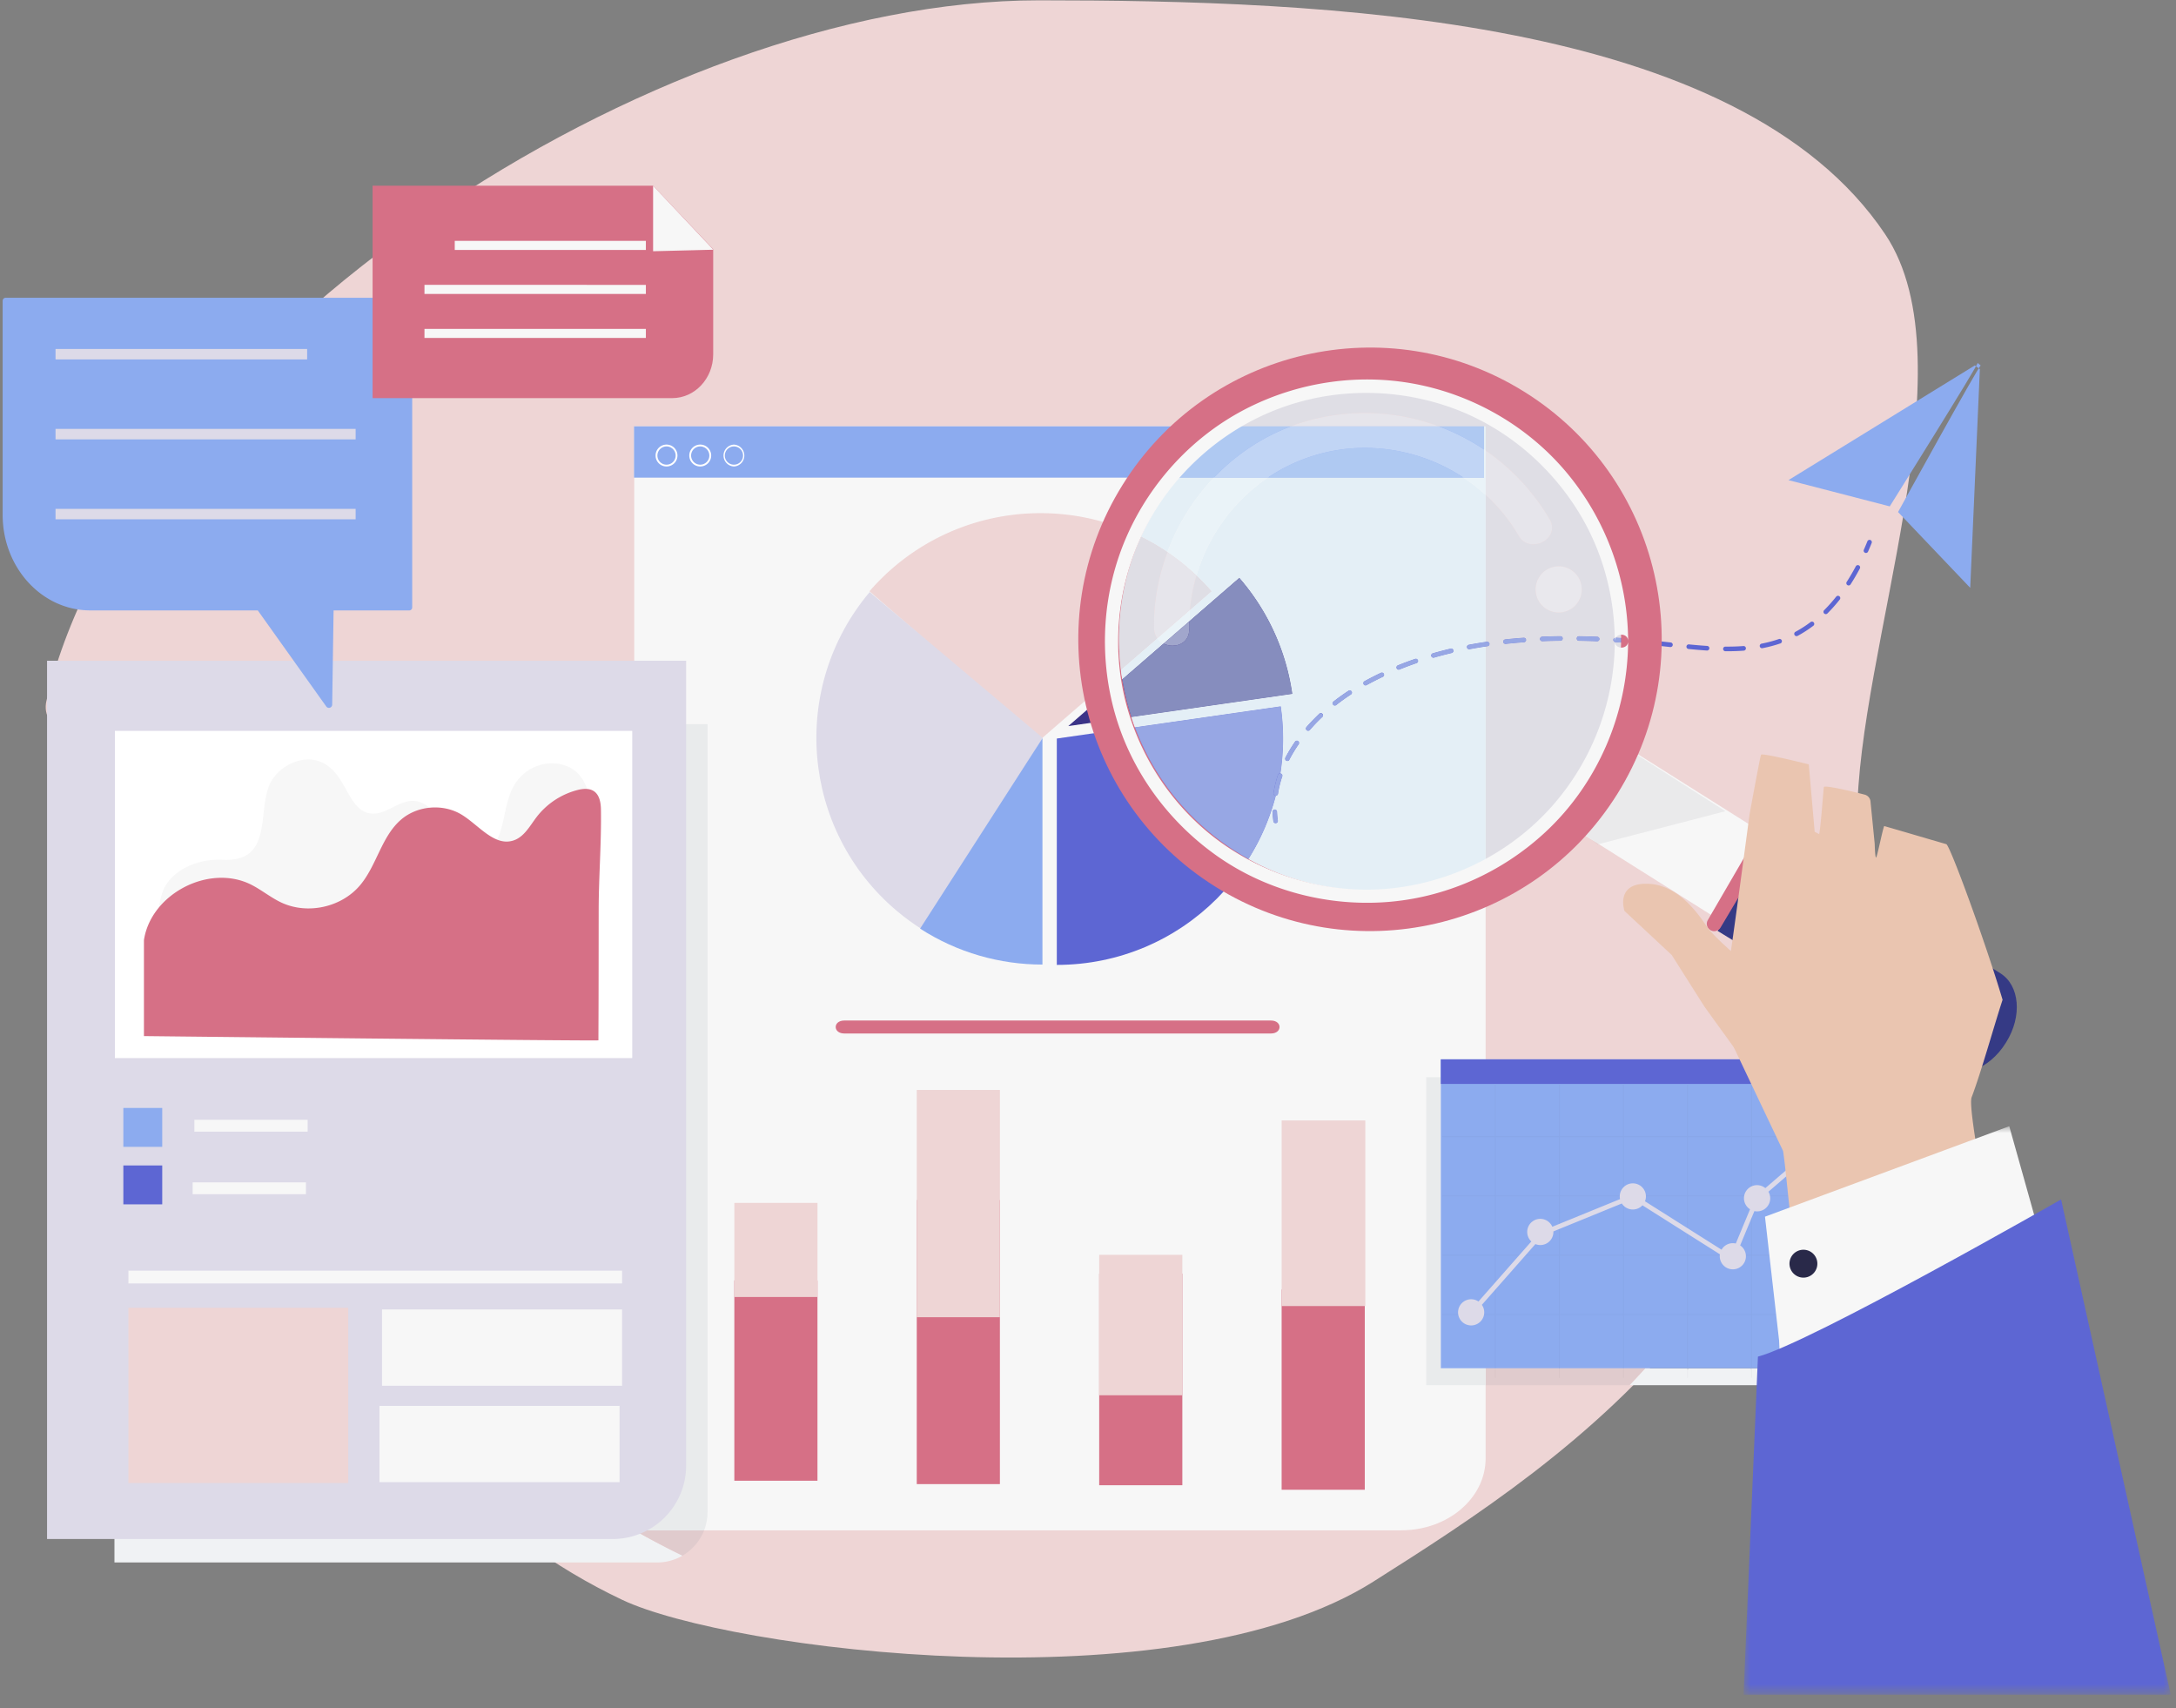 <svg width="158" height="124" viewBox="0 0 158 124" xmlns="http://www.w3.org/2000/svg" xmlns:xlink="http://www.w3.org/1999/xlink">
    <rect x="0" y="0" width="158" height="124" fill="#808080" stroke="none"/>
    <defs>
        <path id="un90wzcr9a" d="M0 0h31.015v41.263H0z"/>
    </defs>
    <g fill="none" fill-rule="evenodd">
        <path d="M99.726 114.82c-14.457 9.143-46.848 4.968-54.544 1.327-20.12-9.518-29.16-32.973-29.16-56.708 0-4.795-13.716-4.12-12.644-8.586C9.644 24.755 47.416.024 75.436.024c20.59 0 50.79 1.078 61.45 16.987 6.329 9.446-2.036 30.204-2.036 42.428 0 32.813-20.667 46.238-35.124 55.38z" fill="#EED5D5"/>
        <path d="M101.753 111.1H46.052V30.952h61.82v74.926c0 2.883-2.74 5.22-6.12 5.22" fill="#F7F7F7"/>
        <path fill="#8CABEF" d="M46.037 34.674h61.718v-3.721H46.037z"/>
        <path d="M92.283 75.03c.833 0 .833-.941 0-.941H61.304c-.832 0-.832.941 0 .941h30.98" fill="#D67086"/>
        <path d="M75.551 37.255a16.387 16.387 0 0 0-12.418 5.671l12.418 10.76 12.418-10.76a16.387 16.387 0 0 0-12.418-5.671" fill="#EED5D5"/>
        <path d="m92.998 51.279-16.263 2.338V70.05c9.082 0 16.432-7.35 16.432-16.432 0-.794-.06-1.574-.169-2.338" fill="#5D66D3"/>
        <path d="M63.15 42.98c-5.854 6.945-4.971 17.302 1.973 23.155.608.512 1.242.97 1.897 1.379l8.694-13.943-12.564-10.59" fill="#DDDAE8"/>
        <path d="M75.692 70.026c-3.08 0-6.17-.86-8.883-2.61l8.884-13.822-.001 16.432" fill="#8CABEF"/>
        <path d="M93.834 50.374a16.35 16.35 0 0 0-3.846-8.422L77.57 52.712l16.264-2.338" fill="#3B3387"/>
        <path fill="#D67086" d="M53.32 107.498h6.036v-14.54H53.32z"/>
        <path fill="#EED5D5" d="M53.32 94.16h6.036v-6.832H53.32z"/>
        <path fill="#D67086" d="M93.06 108.154h6.037v-14.54H93.06z"/>
        <path fill="#EED5D5" d="M93.06 94.817h6.076V81.343H93.06z"/>
        <path fill="#D67086" d="M79.813 107.826h6.037v-15.36h-6.037z"/>
        <path fill="#EED5D5" d="M79.813 101.294h6.037V91.1h-6.037z"/>
        <path fill="#D67086" d="M66.566 107.744h6.037V87.116h-6.037z"/>
        <path fill="#EED5D5" d="M66.566 95.628h6.037v-16.5h-6.037z"/>
        <path d="M48.395 32.41a.662.662 0 1 0 .002 1.325.662.662 0 0 0-.002-1.325zm0 1.456a.795.795 0 1 1 .002-1.59.795.795 0 0 1-.002 1.59zM50.843 32.41a.662.662 0 1 0 .001 1.325.662.662 0 0 0-.001-1.325zm0 1.456a.795.795 0 1 1 .002-1.59.795.795 0 0 1-.002 1.59zM53.29 32.41a.662.662 0 1 0 .002 1.325.662.662 0 0 0-.001-1.325zm0 1.456a.795.795 0 0 1 0-1.588.795.795 0 0 1 0 1.588z" fill="#FFF"/>
        <path d="M47.716 113.433H8.31v-60.86h8.104a60.09 60.09 0 0 0-.393 6.866c0 22.125 12.094 41.425 30.03 51.651v.01h.016c1.14.648 2.305 1.262 3.49 1.837a3.64 3.64 0 0 1-1.84.496" fill="#F0F2F4"/>
        <path d="M49.557 112.937a59.358 59.358 0 0 1-3.49-1.838h5.06a3.675 3.675 0 0 1-1.57 1.838m-3.505-1.847c-17.937-10.226-30.03-29.526-30.03-51.651 0-2.321.133-4.613.392-6.865h29.638v58.516" fill="#E0CBCD"/>
        <path d="M51.128 111.1h-5.076V52.573h5.323v57.2c0 .467-.087.913-.247 1.325" fill="#E9EBEC"/>
        <path d="M44.489 111.73H3.417V47.97H49.82v58.429a5.332 5.332 0 0 1-5.331 5.332" fill="#DDDAE8"/>
        <path fill="#FFF" d="M8.342 76.815h37.565V53.06H8.342z"/>
        <path d="M32.138 61.3c.156.313.426.582.936.773.952.355 2.23.098 2.779-.698.916-1.331.659-3.237 1.645-4.62a3.237 3.237 0 0 1 1.73-1.222c.72-.205 1.545-.145 2.186.208 1.043.574 1.404 1.761 1.414 2.839.02 2.069-.27 4.208-.643 6.25-.18.988-.458 2.003-1.174 2.784-.971 1.059-2.57 1.5-4.1 1.735-3.87.597-7.839.232-11.746-.134l-9.428-.884c-.886-.083-3.494.051-4.024-.562-.518-.6-.111-2.631.191-3.258.675-1.396 2.52-2.184 4.251-2.095 3.906.2 2.362-3.88 3.612-5.816.665-1.029 2.127-1.768 3.387-1.34 1.201.41 1.703 1.615 2.295 2.616.307.52.744 1.058 1.4 1.17 1.118.191 2.05-.944 3.187-.9.673.025 1.246.48 1.537 1.011.395.723.257 1.521.565 2.142" fill="#F7F7F7"/>
        <path d="M43.452 75.526c-.002 0 .006-1.71.006-1.804.01-2.551.009-5.103.012-7.654.003-2.438.204-4.875.165-7.306-.018-1.125-.504-1.713-1.689-1.411a5.475 5.475 0 0 0-2.967 1.944c-.497.647-.91 1.457-1.684 1.718-1.382.465-2.513-1.091-3.754-1.857-1.336-.825-3.197-.686-4.396.328-1.449 1.226-1.781 3.344-3.008 4.792-1.35 1.594-3.801 2.134-5.696 1.254-.778-.362-1.447-.925-2.214-1.31-3.042-1.524-7.271.67-7.776 4.035v6.964s33.062.368 33 .307" fill="#D67086"/>
        <path fill="#8CABEF" d="M8.956 83.26h2.824v-2.824H8.956z"/>
        <path fill="#5D66D3" d="M8.956 87.434h2.824V84.61H8.956z"/>
        <path fill="#F7F7F7" d="M14.112 82.155h8.225v-.86h-8.225zM13.99 86.697h8.224v-.86H13.99zM9.324 93.176H45.17v-.928H9.324z"/>
        <path fill="#EED5D5" d="M9.324 107.666h15.96V94.945H9.323z"/>
        <path fill="#F7F7F7" d="M27.738 100.607H45.17v-5.54H27.738zM27.554 107.605h17.432v-5.54H27.554z"/>
        <path d="M29.725 21.62H.397c-.113 0-.204.1-.204.223v15.536c0 3.83 2.85 6.936 6.365 6.936h12.16l4.972 6.975a.237.237 0 0 0 .43-.134l.102-6.841h5.503c.113 0 .205-.1.205-.223v-22.25c0-.122-.092-.222-.205-.222" fill="#8CABEF"/>
        <path fill="#DDDAE8" d="M4.033 26.094h18.269v-.761H4.033zM4.033 31.898h21.79v-.761H4.032zM4.033 37.702h21.79v-.761H4.032z"/>
        <path d="M48.807 28.904H27.054v-15.42h20.37l4.362 4.608v7.628c0 1.759-1.334 3.184-2.98 3.184" fill="#D67086"/>
        <path fill="#F7F7F7" d="m51.802 18.129-4.38.11v-4.754l4.38 4.644M33.02 18.147h13.876v-.66H33.02zM30.82 21.341h16.076v-.66H30.821zM30.82 24.535h16.076v-.66H30.821z"/>
        <path d="M92.621 59.768a.166.166 0 0 1-.165-.145 7.382 7.382 0 0 1-.061-.682.167.167 0 1 1 .335-.013c.008.216.027.434.058.65a.168.168 0 0 1-.143.188l-.024.002M134.23 42.503a.167.167 0 0 1-.14-.258c.23-.359.454-.742.665-1.14a.168.168 0 0 1 .296.157 16.35 16.35 0 0 1-.68 1.164.168.168 0 0 1-.14.077m-1.66 2.082a.166.166 0 0 1-.119-.05.166.166 0 0 1 0-.236c.3-.3.594-.63.873-.982a.168.168 0 0 1 .235-.027.167.167 0 0 1 .027.235c-.287.362-.59.702-.898 1.011a.167.167 0 0 1-.118.049m-2.125 1.598a.167.167 0 0 1-.079-.314c.376-.203.747-.44 1.1-.708a.167.167 0 1 1 .201.267c-.366.277-.75.525-1.142.736a.166.166 0 0 1-.08.02m-18.473.37a.168.168 0 0 1-.007-.335c.438-.017.888-.028 1.34-.034a.167.167 0 0 1 .003.335c-.448.005-.895.017-1.329.035h-.007m4.002.004h-.006c-.45-.018-.897-.03-1.33-.036a.168.168 0 0 1-.165-.17.165.165 0 0 1 .17-.165c.435.006.886.019 1.337.036a.167.167 0 0 1 .16.174.167.167 0 0 1-.166.16m2.663.16h-.013a69.675 69.675 0 0 0-1.328-.093.167.167 0 1 1 .02-.334c.435.026.884.057 1.335.094a.167.167 0 0 1-.014.334m-9.324.031a.167.167 0 0 1-.167-.15.167.167 0 0 1 .149-.184c.435-.047.883-.087 1.334-.12a.167.167 0 0 1 .024.334c-.447.032-.89.072-1.322.12h-.018m11.98.225h-.018l-.397-.044a90.098 90.098 0 0 0-.929-.095.167.167 0 0 1-.15-.183.167.167 0 0 1 .183-.15c.311.03.622.062.931.095l.397.044a.167.167 0 0 1-.017.333m6.643.085a.168.168 0 0 1-.03-.332c.44-.085.865-.198 1.264-.336a.168.168 0 0 1 .11.317c-.414.143-.855.26-1.311.348a.176.176 0 0 1-.033.003m-21.262.08a.166.166 0 0 1-.164-.137.167.167 0 0 1 .133-.196c.43-.081.876-.156 1.322-.221a.167.167 0 0 1 .05.33c-.443.066-.883.14-1.31.22a.173.173 0 0 1-.03.003m17.274.089h-.011a39.807 39.807 0 0 1-1.335-.113.167.167 0 1 1 .033-.333c.496.05.93.086 1.324.111a.168.168 0 0 1 .156.178.169.169 0 0 1-.167.157m1.467.051h-.135a.167.167 0 0 1-.166-.169c0-.092.072-.168.168-.166h.133a15.5 15.5 0 0 0 1.186-.043.168.168 0 0 1 .026.334c-.382.03-.79.044-1.212.044m-21.337.474a.168.168 0 0 1-.046-.328c.423-.122.86-.236 1.298-.34a.168.168 0 1 1 .077.327 27.72 27.72 0 0 0-1.282.335.17.17 0 0 1-.047.006m-2.521.869a.168.168 0 0 1-.062-.322c.408-.167.832-.325 1.257-.471a.168.168 0 0 1 .11.316c-.422.144-.839.3-1.242.464a.172.172 0 0 1-.063.013m-2.409 1.144a.168.168 0 0 1-.081-.314c.389-.214.792-.42 1.197-.612a.167.167 0 0 1 .144.302c-.4.19-.797.392-1.18.603a.168.168 0 0 1-.08.02m-2.229 1.464a.168.168 0 0 1-.104-.299c.35-.276.72-.54 1.096-.787a.167.167 0 1 1 .183.28c-.368.241-.729.5-1.072.77a.165.165 0 0 1-.103.036m-1.938 1.83a.167.167 0 0 1-.126-.277c.29-.333.605-.66.937-.973a.167.167 0 0 1 .23.243c-.325.306-.633.625-.915.949a.165.165 0 0 1-.126.057m-1.508 2.193a.168.168 0 0 1-.148-.244c.2-.39.436-.78.699-1.16a.166.166 0 0 1 .232-.042.168.168 0 0 1 .042.232c-.254.368-.482.746-.677 1.123a.166.166 0 0 1-.148.091m-.837 2.52-.026-.002a.168.168 0 0 1-.14-.19c.067-.44.175-.885.322-1.323a.168.168 0 0 1 .318.107c-.142.42-.245.845-.309 1.266a.167.167 0 0 1-.165.142M135.488 40.144a.167.167 0 0 1-.153-.235c.088-.2.174-.405.258-.612a.167.167 0 0 1 .31.125c-.085.21-.173.42-.262.622a.166.166 0 0 1-.153.1" fill="#5D66D3"/>
        <path d="m143.758 26.803-.7 15.873-5.24-5.502s5.963-10.816 6.004-10.637l-.229-.19c.177-.051-6.377 10.416-6.377 10.416l-7.355-1.906 13.53-8.326.367.272" fill="#8CABEF"/>
        <path d="M134.49 100.563h-16.172c.39-.406.77-.814 1.148-1.23h3.03v.077h.07v-.078h4.581v.078h.07v-.078h4.583v.078h.069v-.078h2.62v1.23" fill="#F0F2F4"/>
        <path d="M118.318 100.563h-10.446v-1.23h.67v.077h.07v-.078h4.582v.078h.07v-.078h4.581v.078h.07v-.078h1.551c-.378.417-.759.825-1.148 1.23" fill="#E0CBCD"/>
        <path fill="#E9EBEC" d="M107.872 100.563h-4.312v-22.36h1.058v21.13h3.254v1.23"/>
        <path fill="#8CABEF" d="M104.618 99.332h31.138V76.906h-31.138z"/>
        <path fill="#5D66D3" d="M104.618 78.691h31.095v-1.785h-31.095z"/>
        <path d="M131.8 100.032h.069v-.7h-.07v.7zm-4.653 0h.07v-.7h-.07v.7zm-4.65 0h.068v-.7h-.069v.7z" fill="#EAECEE"/>
        <path d="M117.845 100.032h.07v-.7h-.07v.7zm-4.651 0h.07v-.7h-.07v.7zm-4.652 0h.07v-.7h-.07v.7z" fill="#DAC6C8"/>
        <path d="M131.869 99.332h-.07v-3.865h-4.582v3.865h-.07v-3.865h-4.582v3.865h-.069v-3.865h-4.582v3.865h-.069v-3.865h-4.582v3.865h-.07v-3.865h-4.581v3.865h-.07v-3.865h-3.816v-.07h3.816V91.16h-3.816v-.07h3.816v-4.237h-3.816v-.07h3.816v-4.237h-3.816v-.07h3.816v-3.75h.07v3.75h4.582v-3.75h.07v3.75h4.581v-3.75h.07v3.75h4.581v-3.75h.07v3.75h4.581v-3.75h.07v3.75h4.583v-3.75h.069v3.75h3.822v.07h-3.822v4.238h3.822v.069h-3.822v4.238h3.822v.069h-3.822v4.238h3.822v.069h-3.822v3.865zm-4.652-3.934h4.583V91.16h-4.583v4.238zm-4.652 0h4.582V91.16h-4.582v4.238zm-4.65 0h4.581V91.16h-4.582v4.238zm-4.652 0h4.582V91.16h-4.582v4.238zm-4.651 0h4.582V91.16h-4.582v4.238zm18.605-4.307h4.583v-4.238h-4.583v4.238zm-4.652 0h4.582v-4.238h-4.582v4.238zm-4.65 0h4.581v-4.238h-4.582v4.238zm-4.652 0h4.582v-4.238h-4.582v4.238zm-4.651 0h4.582v-4.238h-4.582v4.238zm18.605-4.307h4.583v-4.238h-4.583v4.238zm-4.652 0h4.582v-4.238h-4.582v4.238zm-4.65 0h4.581v-4.238h-4.582v4.238zm-4.652 0h4.582v-4.238h-4.582v4.238zm-4.651 0h4.582v-4.238h-4.582v4.238z" fill="#89A7E9"/>
        <path d="M132.405 81.566a.95.95 0 0 0-.667 1.627c-1.1.949-2.203 1.897-3.304 2.846l-.252.216a.95.95 0 1 0-1.111 1.537l-.725 1.743c-.102.248-.206.496-.309.743a.944.944 0 0 0-1.035.448l-3.193-2.018-2.366-1.496a.95.95 0 1 0-1.812-.158l-4.477 1.827-.44.18a.95.95 0 1 0-1.523 1.068c-.22.252-.443.503-.665.755l-3.174 3.603a.95.95 0 1 0 .247.243l2.71-3.076 1.176-1.335a.949.949 0 0 0 1.307-.88V89.4a2.59 2.59 0 0 1 .064-.027l4.905-2.002a.95.95 0 0 0 1.497.132l2.145 1.357 3.48 2.2a.95.95 0 1 0 1.47-.646l1.034-2.49a.95.95 0 0 0 1.02-1.407l.585-.504c.834-.72 1.669-1.438 2.504-2.157l.54-.465a.95.95 0 1 0 .37-1.826" fill="#DDDAE8"/>
        <path fill="#F7F7F7" d="m138.388 67.014-3.727 5.969-21.144-13.32 3.727-5.969 21.144 13.32"/>
        <path d="m145.672 75.66-.044.07c-1.175 1.883-3.273 2.694-4.684 1.813l-16.23-9.962 4.264-7.173 16.265 10.248c1.412.881 1.604 3.122.429 5.005" fill="#353A85"/>
        <path fill="#E1CACA" d="m116.021 61.298-.596-.434.662.417-.066.017"/>
        <path d="m116.087 61.28-.662-.416-.274-.2a21.33 21.33 0 0 0 3.765-5.835l6.37 4.064-9.2 2.388" fill="#EAEAEB"/>
        <path d="M114.932 56.065C109.602 64.6 98.364 67.2 89.828 61.87c-8.536-5.329-11.135-16.568-5.806-25.103 5.328-8.536 16.567-11.136 25.103-5.807 8.536 5.329 11.135 16.568 5.807 25.104m-4.24-27.614c-9.922-6.195-22.986-3.173-29.18 6.75-6.195 9.921-3.173 22.986 6.749 29.18 9.922 6.195 22.987 3.173 29.181-6.749 6.194-9.922 3.172-22.987-6.75-29.181" fill="#D67086"/>
        <path d="M107.872 62.59V46.937l.143-.021a.167.167 0 0 0-.05-.331l-.093.013V35.928a12.724 12.724 0 0 1 2.39 2.952c.263.45.673.637 1.08.637.872 0 1.74-.856 1.173-1.821a15.577 15.577 0 0 0-4.643-4.983v-1.76h-3.397a15.435 15.435 0 0 0-8.604-.631 14.68 14.68 0 0 0-2.146.631h-3.891a18.305 18.305 0 0 1 9.657-2.759h.003c3.295 0 6.631.894 9.631 2.767 5.498 3.433 8.534 9.319 8.573 15.354a59.066 59.066 0 0 0-.39-.025.167.167 0 0 0-.011.334l.4.026a18.147 18.147 0 0 1-2.765 9.415l-.011.016-.019.032-.02.03-.003.006a18.136 18.136 0 0 1-7.007 6.44m2.77-16.294h-.012c-.45.034-.9.074-1.334.121a.167.167 0 0 0-.149.185c.01.086.082.15.167.15l.018-.002a38.38 38.38 0 0 1 1.322-.12.167.167 0 0 0-.012-.334m3.994-.107a.168.168 0 0 0 .002.335c.434.006.881.018 1.33.035h.007c.09 0 .163-.07.166-.16a.167.167 0 0 0-.16-.174c-.45-.017-.902-.03-1.338-.036h-.007m-1.33-.003a46.06 46.06 0 0 0-1.34.035.168.168 0 0 0 .007.335h.007c.434-.018.881-.03 1.329-.035a.167.167 0 0 0-.003-.335m-.128-5.07a1.676 1.676 0 1 0-.002 3.353 1.675 1.675 0 1 0 .002-3.353" fill="#DFDEE5"/>
        <path d="M99.46 64.638h-.002c-2.994 0-6.023-.738-8.803-2.28a16.34 16.34 0 0 0 1.983-4.587c.081 0 .153-.06.165-.142.064-.42.167-.846.31-1.266a.168.168 0 0 0-.14-.22 16.545 16.545 0 0 0 .025-4.864L82.411 52.8c-.092-.247-.179-.497-.26-.748l11.683-1.68a16.35 16.35 0 0 0-3.846-8.421l-3.637 3.152c.007-.274.024-.547.049-.818l1.57-1.36c-.346-.398-.71-.78-1.092-1.143a13.018 13.018 0 0 1 5.182-7.11h14.203c.566.375 1.105.794 1.61 1.255v10.671c-.416.063-.829.132-1.23.208a.167.167 0 0 0-.132.196.166.166 0 0 0 .195.133c.38-.072.772-.139 1.166-.198v15.651a18.312 18.312 0 0 1-8.41 2.05h-.003m-6.897-5.873h-.007a.168.168 0 0 0-.16.175c.01.227.03.456.061.682a.166.166 0 0 0 .165.145l.024-.002a.168.168 0 0 0 .143-.188 6.702 6.702 0 0 1-.058-.65.167.167 0 0 0-.168-.162m1.601-4.991a.167.167 0 0 0-.137.072c-.263.38-.499.77-.7 1.16a.168.168 0 0 0 .149.244c.06 0 .12-.033.148-.09.195-.378.423-.756.677-1.124a.168.168 0 0 0-.137-.262m1.746-2.012a.168.168 0 0 0-.115.046c-.332.313-.647.64-.937.972a.167.167 0 0 0 .252.22c.282-.324.59-.643.915-.949a.167.167 0 0 0-.115-.289m2.095-1.647a.166.166 0 0 0-.091.027c-.376.246-.745.511-1.096.787a.168.168 0 0 0 .207.263c.343-.27.704-.529 1.072-.77a.167.167 0 0 0-.092-.307m2.333-1.292a.17.17 0 0 0-.071.016c-.405.192-.808.398-1.197.612a.168.168 0 0 0 .161.293c.383-.21.78-.413 1.18-.603.083-.04.119-.14.079-.223a.166.166 0 0 0-.152-.095m2.471-1.005a.167.167 0 0 0-.054.01c-.425.146-.85.304-1.258.47a.168.168 0 1 0 .126.31c.403-.163.82-.32 1.241-.464a.168.168 0 0 0-.055-.326m2.563-.738a.173.173 0 0 0-.04.005 27.97 27.97 0 0 0-1.297.34.167.167 0 1 0 .093.32c.417-.12.849-.232 1.282-.334a.167.167 0 0 0-.038-.33m-23.882 2.234c-.037-.229-.07-.46-.098-.69l2.64-2.287c.119.166.276.294.452.383l-2.994 2.594m3.28-9.235a16.412 16.412 0 0 0-1.919-1.12c.336-.747.726-1.48 1.172-2.193l.01-.016.027-.044.019-.03.008-.012c.446-.705.934-1.37 1.457-1.992h2.603a15.883 15.883 0 0 0-3.377 5.407m23.103-7.368a24.233 24.233 0 0 0-.117-.08v-1.68h-3.28 3.397v1.76" fill="#E4EFF6"/>
        <path d="M106.263 34.674H92.06a12.612 12.612 0 0 1 7.051-2.159c2.546 0 5.043.767 7.152 2.159m-18.117 0h-2.603a18.09 18.09 0 0 1 4.29-3.721h3.892a15.11 15.11 0 0 0-5.579 3.72m19.61-2.04a15.64 15.64 0 0 0-3.28-1.68h3.28v1.68" fill="#AFC9F2"/>
        <path d="M81.391 48.626a18.107 18.107 0 0 1 1.46-9.666c.666.331 1.306.706 1.918 1.121a15.808 15.808 0 0 0-.883 3.638 14.064 14.064 0 0 0-.084 1.889c.005.294.09.538.229.73l-2.64 2.288m5.009-4.34c.078-.856.24-1.694.478-2.503.382.364.746.745 1.091 1.143l-1.57 1.36" fill="#DFDEE5"/>
        <path d="M90.655 62.358a18.361 18.361 0 0 1-.757-.443l-.07-.044a18.14 18.14 0 0 1-7.417-9.07l10.587-1.522a16.493 16.493 0 0 1-.024 4.865.168.168 0 0 0-.18.113 7.884 7.884 0 0 0-.322 1.321.168.168 0 0 0 .14.19l.026.003a16.34 16.34 0 0 1-1.983 4.587" fill="#97A7E4"/>
        <path d="M82.15 52.053a18.313 18.313 0 0 1-.66-2.737l2.993-2.594c.203.103.431.154.657.154.62 0 1.22-.39 1.207-1.194-.003-.193-.002-.386.004-.578l3.637-3.152a16.35 16.35 0 0 1 3.846 8.422l-11.683 1.68" fill="#868DBE"/>
        <path d="M92.621 59.768a.166.166 0 0 1-.165-.145 7.382 7.382 0 0 1-.061-.682.168.168 0 0 1 .16-.174h.007c.09 0 .164.07.168.16.008.217.027.435.058.65a.168.168 0 0 1-.143.19h-.024M92.638 57.77l-.026-.001a.168.168 0 0 1-.14-.19c.067-.44.175-.885.322-1.323a.168.168 0 0 1 .212-.105c.088.03.135.124.106.212-.142.42-.245.845-.309 1.266a.168.168 0 0 1-.165.142m.837-2.52a.168.168 0 0 1-.148-.244c.2-.39.436-.78.699-1.16a.167.167 0 1 1 .274.19c-.254.368-.482.746-.677 1.123a.166.166 0 0 1-.148.091m1.508-2.193a.167.167 0 0 1-.126-.277c.29-.332.605-.659.937-.972a.168.168 0 0 1 .23.243c-.325.306-.633.625-.915.949a.165.165 0 0 1-.126.057m1.938-1.83c-.05 0-.1-.021-.132-.063a.168.168 0 0 1 .028-.235c.35-.276.72-.54 1.096-.787a.168.168 0 0 1 .232.048.167.167 0 0 1-.05.232c-.367.241-.728.5-1.071.77a.165.165 0 0 1-.103.036m2.23-1.463a.168.168 0 0 1-.081-.314c.388-.214.79-.42 1.196-.612a.166.166 0 0 1 .223.08.167.167 0 0 1-.08.222c-.399.19-.796.392-1.179.603a.168.168 0 0 1-.08.02m2.409-1.143a.168.168 0 0 1-.062-.322c.408-.167.832-.325 1.257-.471a.167.167 0 0 1 .109.316c-.42.144-.838.3-1.24.464a.172.172 0 0 1-.064.013m2.521-.869a.168.168 0 0 1-.046-.328c.423-.122.86-.236 1.298-.34a.168.168 0 0 1 .202.125.167.167 0 0 1-.125.202 27.72 27.72 0 0 0-1.282.335.17.17 0 0 1-.047.006m2.595-.614a.166.166 0 0 1-.164-.136.167.167 0 0 1 .133-.196c.4-.076.813-.145 1.228-.208l.094-.013a.167.167 0 0 1 .05.331l-.144.02c-.394.06-.785.127-1.166.2a.173.173 0 0 1-.03.002m2.638-.389a.167.167 0 0 1-.167-.15.167.167 0 0 1 .149-.184 38.561 38.561 0 0 1 1.346-.12.167.167 0 0 1 .012.334c-.447.032-.89.072-1.322.12h-.018m8.384-.1a79.116 79.116 0 0 0-.4-.025.167.167 0 1 1 .02-.334l.38.024V46.65m-1.723-.091h-.006c-.45-.018-.897-.03-1.33-.036a.168.168 0 0 1 .004-.335c.436.006.887.019 1.338.036a.167.167 0 0 1 .16.174.167.167 0 0 1-.166.16m-4.002-.003a.168.168 0 0 1-.007-.335c.438-.018.888-.03 1.34-.035a.167.167 0 0 1 .003.335c-.448.005-.895.017-1.329.035h-.007" fill="#97A7E4"/>
        <path d="M99.461 64.638c2.922 0 5.814-.703 8.411-2.049a18.136 18.136 0 0 0 7.007-6.44c-3.462 5.48-9.372 8.489-15.418 8.49m-9.563-2.724-.07-.044c-5.535-3.455-8.574-9.396-8.573-15.473a18.261 18.261 0 0 0 1.156 6.403 18.14 18.14 0 0 0 7.417 9.07l.07.044m24.984-5.772.02-.03-.02.03m.039-.062.011-.016a18.147 18.147 0 0 0 2.766-9.415v-.216c0 3.295-.893 6.63-2.766 9.63l-.011.017M84.059 36.708l.019-.03-.02.03m.028-.042c3.464-5.47 9.368-8.471 15.405-8.472-3.398 0-6.755.952-9.657 2.759a18.09 18.09 0 0 0-5.748 5.713" fill="#D3ACBE"/>
        <path d="M111.342 39.517c-.407 0-.817-.187-1.08-.637a12.724 12.724 0 0 0-2.39-2.952v-3.215a15.577 15.577 0 0 1 4.643 4.983c.566.965-.3 1.821-1.173 1.821m-6.867-8.564h-10.75a14.68 14.68 0 0 1 2.146-.631 15.435 15.435 0 0 1 8.604.631" fill="#E6E5EB"/>
        <path d="M84.483 46.722a1.242 1.242 0 0 1-.452-.383l2.369-2.053c-.025.271-.042.544-.05.818l-1.867 1.618m2.395-4.939a16.535 16.535 0 0 0-2.11-1.702 15.883 15.883 0 0 1 3.378-5.407h3.914a13.018 13.018 0 0 0-5.182 7.11m20.994-5.856a13.018 13.018 0 0 0-1.609-1.254h1.492v-2.04l.117.079v3.215" fill="#EAF3F8"/>
        <path d="M107.755 34.674h-1.492a13.026 13.026 0 0 0-7.152-2.159 12.612 12.612 0 0 0-7.05 2.159h-3.915a15.11 15.11 0 0 1 5.579-3.721h10.75a15.64 15.64 0 0 1 3.28 1.68v2.04" fill="#C1D5F5"/>
        <path d="M84.031 46.339a1.265 1.265 0 0 1-.229-.731c-.01-.63.009-1.263.084-1.89.15-1.255.45-2.475.883-3.637.75.51 1.455 1.08 2.11 1.702-.24.81-.4 1.647-.48 2.503l-2.368 2.053" fill="#E6E5EB"/>
        <path d="M85.14 46.876c-.226 0-.454-.051-.657-.154l1.868-1.618c-.006.192-.007.385-.004.578.012.803-.587 1.194-1.207 1.194" fill="#A1A6CC"/>
        <path d="M113.176 44.468a1.677 1.677 0 1 1 .003-3.354 1.677 1.677 0 0 1-.003 3.354" fill="#E9E8ED"/>
        <path d="m124.928 67.343 4.06-6.824a.532.532 0 0 0-.141-.699l-.072-.053a.531.531 0 0 0-.775.16l-3.996 6.872a.531.531 0 0 0 .2.732l.01.005a.53.53 0 0 0 .714-.193" fill="#D67086"/>
        <path d="M117.25 46.547a18.16 18.16 0 0 1-4.499 11.916c-2.854 3.25-6.829 5.349-11.103 5.955-4.371.62-8.883-.489-12.534-2.938-3.557-2.385-6.152-6.065-7.29-10.183-1.18-4.27-.692-8.926 1.297-12.877 1.916-3.806 5.211-6.87 9.141-8.515 4.101-1.718 8.758-1.821 12.952-.37 4.038 1.4 7.468 4.307 9.617 7.985 1.596 2.732 2.407 5.868 2.418 9.027.003.624.972.625.97 0a19.216 19.216 0 0 0-4.289-12.022c-2.69-3.328-6.545-5.656-10.72-6.557-4.331-.935-8.91-.284-12.833 1.76-3.77 1.964-6.81 5.252-8.532 9.13-1.8 4.055-2.096 8.686-.886 12.948 1.17 4.12 3.786 7.723 7.248 10.22 3.559 2.568 8.004 3.77 12.371 3.47 4.329-.298 8.446-2.129 11.62-5.074 3.835-3.558 6.002-8.659 6.02-13.875.003-.626-.966-.625-.969 0" fill="#F7F7F7"/>
        <path d="M143.162 79.658c.685-1.797 1.676-5.35 2.246-7.075-1.25-4.202-3.82-11.221-4.087-11.298-1.558-.451-2.947-.864-4.5-1.313-.072-.02-.527 2.303-.6 2.283-.058-.017-.081-.481-.1-1.012v-.001l-.3-3.02a.57.57 0 0 0-.426-.533c-.91-.237-2.876-.698-2.96-.555-.033.052-.202 2.674-.343 3.423l-.328-.171-.428-4.893s-3.4-.856-3.467-.699c-.078.186-.834 4.337-.834 4.337s-1.316 9.906-1.465 10.61c-.219 1.032-.907 1.956-.808 2.984.11 1.149.614 2.215 1.11 3.26l3.598 7.574c.262 1.713.537 5.638.93 7.325 4.436-.896 8.892-1.573 13.83-3.144.139-.045-1.364-7.307-1.068-8.082" fill="#EAC5B0"/>
        <g transform="translate(126.602 81.762)">
            <mask id="mfcigfbymb" fill="#fff">
                <use xlink:href="#un90wzcr9a"/>
            </mask>
            <path fill="#F7F7F7" mask="url(#mfcigfbymb)" d="M2.58 15.571 1.554 6.567 19.291 0l3.082 10.978-19.732 5.891-.062-1.298"/>
            <path d="M23.055 5.316S4.814 15.74 1.042 16.727L0 41.27h31.015l-7.96-35.953" fill="#5D66D3" mask="url(#mfcigfbymb)"/>
        </g>
        <path d="M131.927 91.994a1.012 1.012 0 1 1-1.956-.52 1.012 1.012 0 0 1 1.956.52" fill="#292949"/>
        <path d="m123.744 73.054-2.366-3.73-3.425-3.19s-.665-1.922 1.48-1.975c2.147-.054 3.591 1.74 4.541 3.164.418.627 2.437 2.45 4.003 3.564 2.051 1.459-.091 7.881-.091 7.881s-3.905-5.358-4.142-5.714" fill="#EAC5B0"/>
    </g>
</svg>
